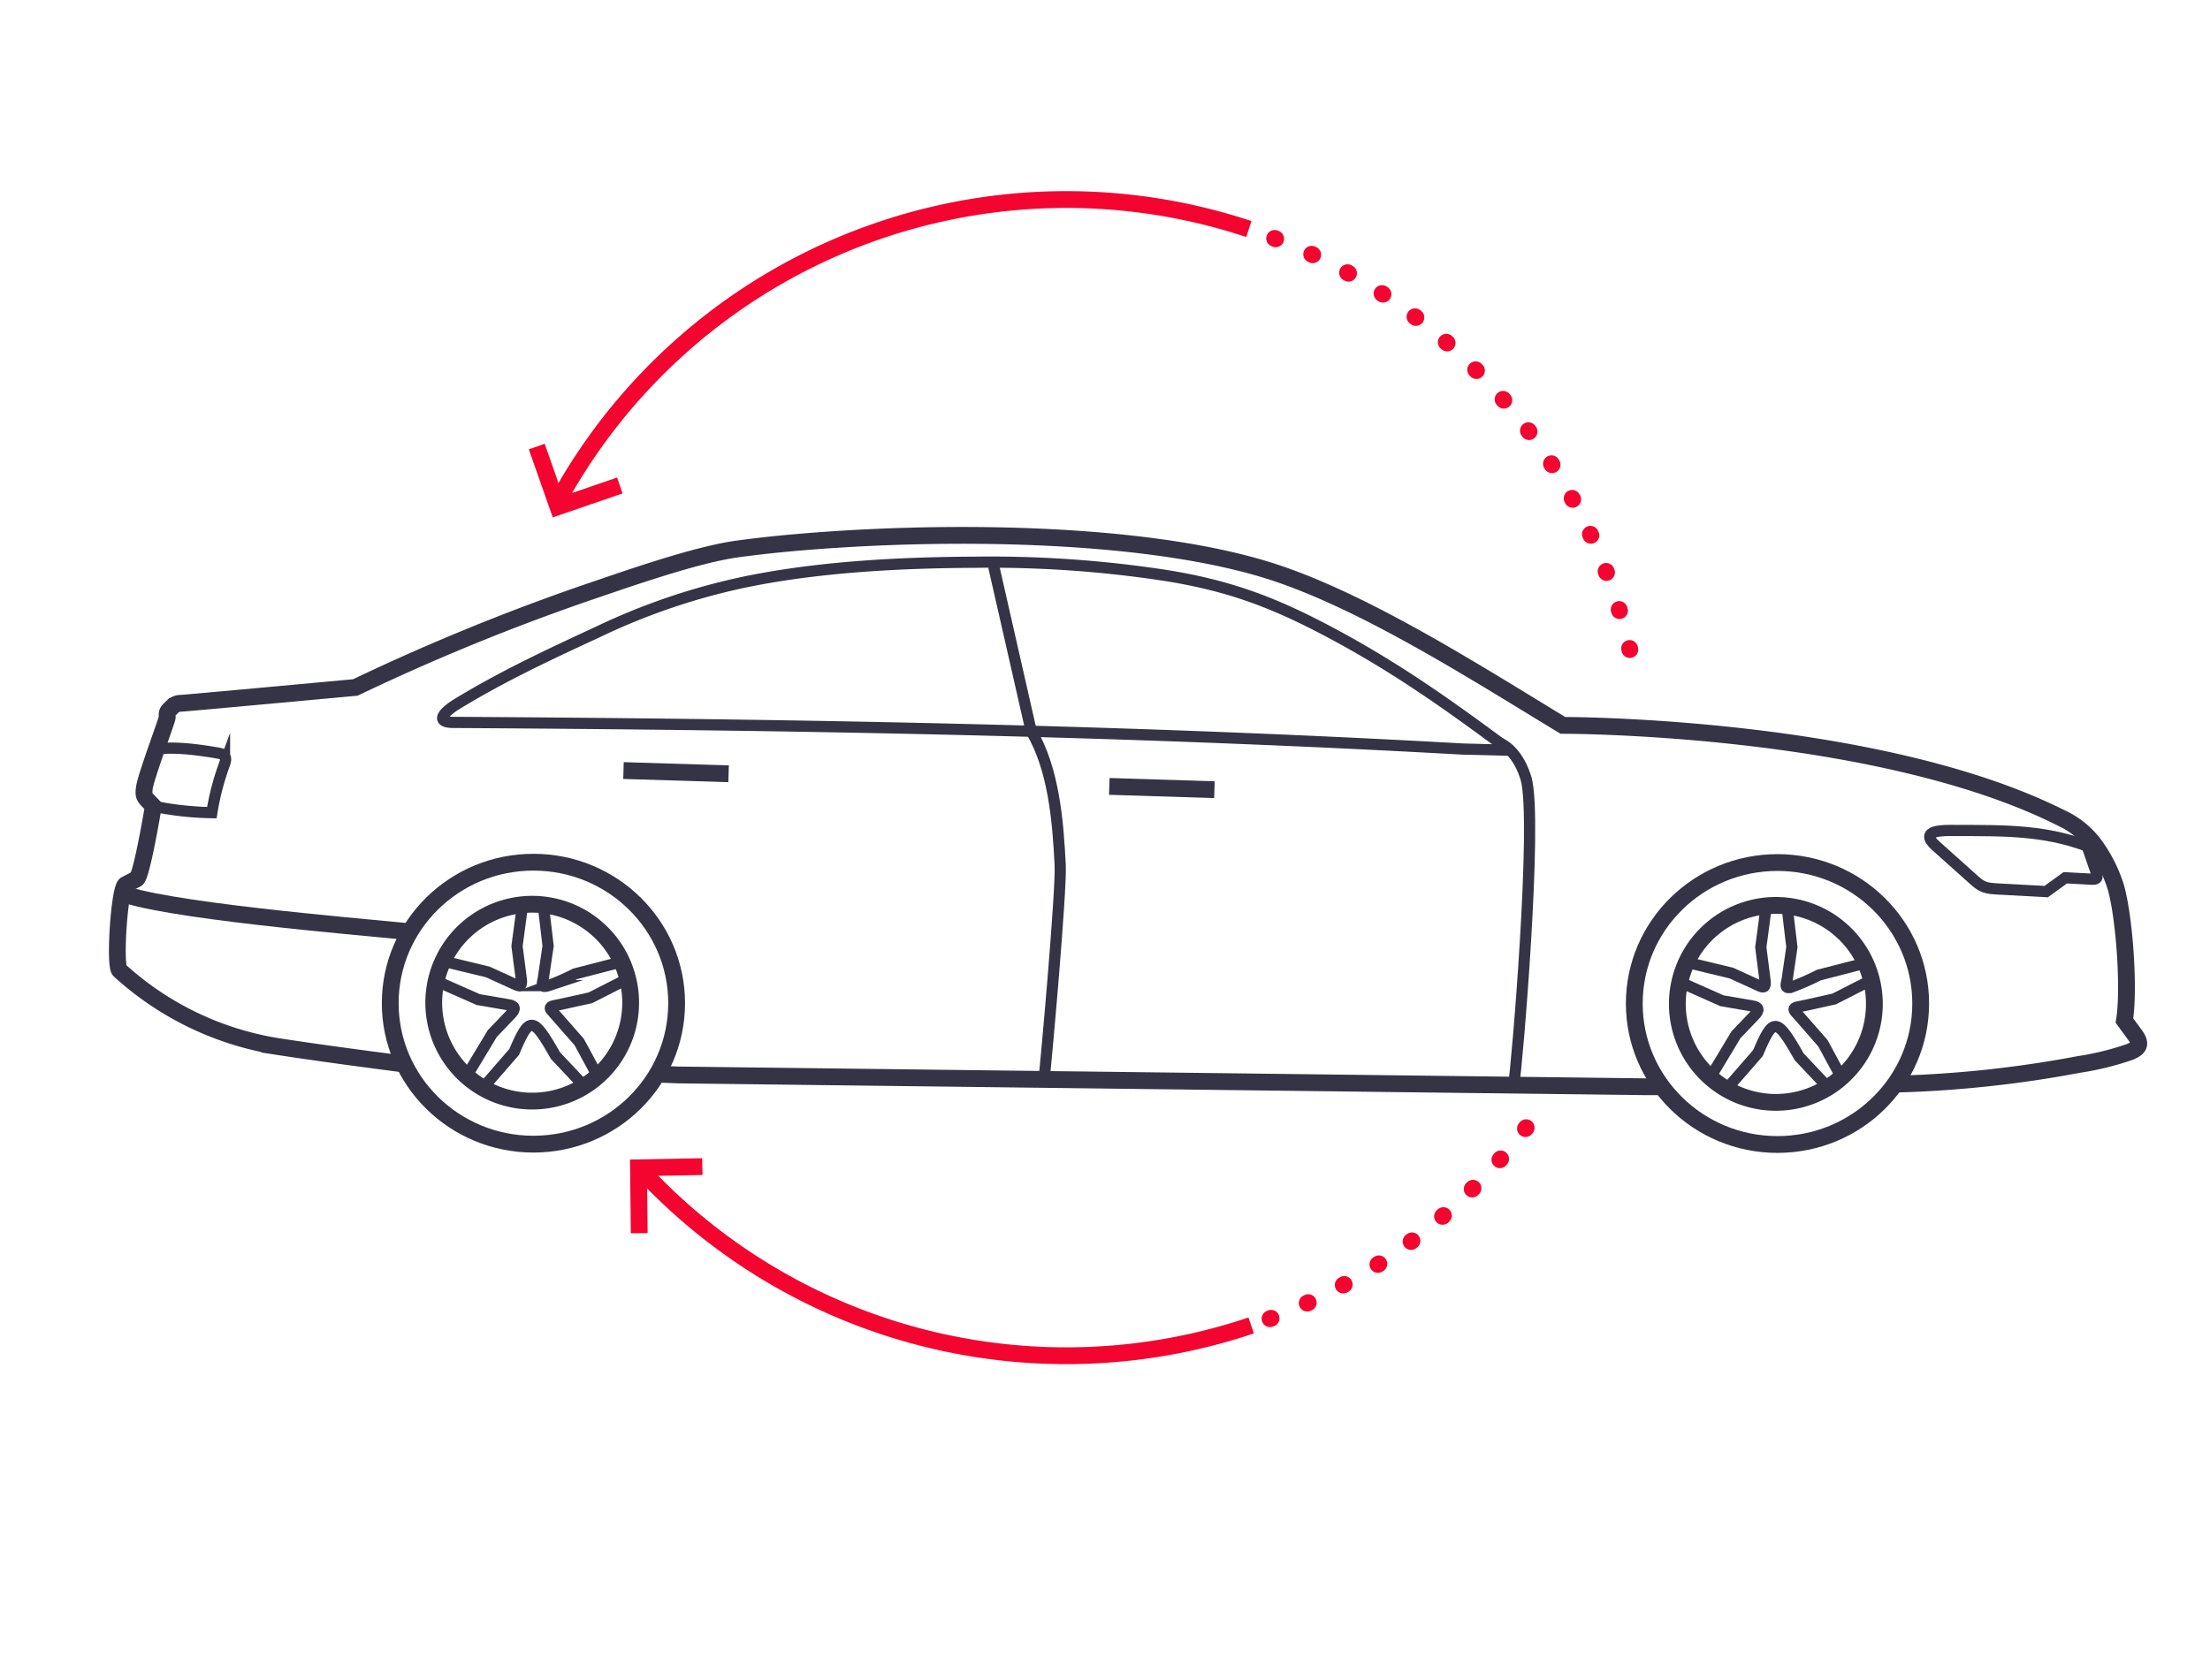 <?xml version="1.0" encoding="utf-8"?><svg id="Ebene_1" data-name="Ebene 1" xmlns="http://www.w3.org/2000/svg" viewBox="0 0 394.62 300"><defs><style>.cls-1,.cls-2,.cls-3,.cls-4,.cls-5,.cls-6,.cls-7{fill:none;}.cls-1,.cls-2,.cls-3,.cls-4{stroke:#343446;}.cls-1,.cls-3,.cls-4,.cls-7{stroke-miterlimit:10;}.cls-1,.cls-4,.cls-5,.cls-6,.cls-7{stroke-width:3px;}.cls-1,.cls-2,.cls-3,.cls-5,.cls-6,.cls-7{fill-rule:evenodd;}.cls-2,.cls-6{stroke-linejoin:bevel;}.cls-2,.cls-3{stroke-width:2px;}.cls-5,.cls-6,.cls-7{stroke:#f30530;}.cls-5{stroke-linecap:round;stroke-miterlimit:22.93;stroke-dasharray:0.2 7 0.2 7 0.2 7;}</style></defs><title>icon_faq_zustand_8_</title><path class="cls-1" d="M296.74,194.11l-2.71,0L121.13,192l-3.94-.16m-45.35-1.89-.49,0c-7.08-.93-14.35-1.89-21.58-3a54.66,54.66,0,0,1-28.42-13.63h0c-.94-.94-.05-14.75,1.09-15.32l1.94-1c.92-.46,3-13,3-13-1.66-1.73-1.79-1.67-1.61-3.2.22-2,4.1-12.2,4.09-12.7s-.1-.86.34-1.29l.65-.64a2.07,2.07,0,0,1,1.43-.55c1.44-.08,31.17-2.83,31.17-2.83a390.71,390.71,0,0,1,42.44-17.32c7-2.38,18.11-6.27,25.37-7.36,3.17-.44,6.42-.81,9.83-1.12,26.51-2.42,64.78-2.22,87.44,5.57,16.43,5.65,35.7,18,50.54,27,0,0,55.84-.09,88.89,16.49a15.43,15.43,0,0,1,6.07,4.9,26,26,0,0,1,3.72,7.33c1.58,5.31,2.51,18.37,1.59,24l1.89,2.58c1.3,1.77.54,2.4-.86,3a50.39,50.39,0,0,1-9.14,2.26,205.12,205.12,0,0,1-32.48,3.51h-.32"/><path class="cls-2" d="M269.56,134l-8.36-.21c-60.18-3.38-120.29-4.41-180.52-4.76-3.48-.16-.55-2.38.83-3.23,8.43-5.14,16.57-8.9,25.4-13a115.91,115.91,0,0,1,26.84-9c13-2.6,27.24-3.32,40.43-3.38a206.12,206.12,0,0,1,34,2.37c11.63,1.85,19.49,5,28.53,9.74C249,119,258.56,125.82,269.56,134Z"/><path class="cls-3" d="M374.85,152c-8.83-3.9-16.81-3.63-26-3.67-1.73,0-6.42-.15-3.15,2.78l6.06,5.42c1.78,1.6,2.21,2.1,4.61,2.23l9,.49,3.41-2.47,4.77.26c1.23.07.95-.66.63-1.57l-1.31-3.78,2.1.58"/><path class="cls-3" d="M28.14,133.77c3.21-.42,7.38.16,10.7.72,1.35.22,1.71.74,1.25,2a45.23,45.23,0,0,0-2.26,8.66A56.89,56.89,0,0,1,27.38,144"/><path class="cls-1" d="M21,159.25c7,3.26,42.44,6.21,51.6,7.12"/><path class="cls-3" d="M177.44,101.17l6.5,28.58.24.9c3.91,6.73,4.73,15.66,5.13,23.89.22,4.69-2.56,35.73-2.91,38.46"/><path class="cls-3" d="M267.7,132.65c3.06,1.38,4.39,5,4.81,6.46,2.06,7.42-1.63,51.49-2.24,54.82"/><path class="cls-3" d="M301.17,171.88l8,1.93,4.9,2.24c.9.44,1.2.29,1.12-.75l-.78-6.1,1-7.48"/><path class="cls-3" d="M305.59,192.12l4.39-7.3,3.36-3.51c.81-.84.81-1.46-.5-1.64l-5.36-.92L300,175.43"/><path class="cls-3" d="M326.6,194.42l-5.34-5.67c-4-7.06-4.64-7.12-7.36-.66l-5.59,6.43"/><path class="cls-3" d="M334.69,174.77l-7.17,3.65c-.39.06-5,1.16-6.43,1.41-1.08.19-.84.59-.21,1.23l4.62,5.27,3.13,5.79"/><path class="cls-3" d="M319.09,161.83l.87,7.34-.86,5.89c-.24,1-.39,1.64.93,1.19a45.26,45.26,0,0,0,4.74-2.09l8.34-2.15"/><path class="cls-1" d="M329.15,192.12a17.59,17.59,0,1,1,5.54-12.82,17.56,17.56,0,0,1-5.54,12.82"/><path class="cls-3" d="M79.09,171.67l8,1.93,4.9,2.23c.89.44,1.2.3,1.12-.74l-.79-6.1,1-7.48"/><path class="cls-3" d="M83.51,191.9l4.39-7.29,3.36-3.51c.81-.85.81-1.46-.5-1.64l-5.36-.92-7.52-3.32"/><path class="cls-3" d="M104.52,194.21l-5.34-5.67c-4-7.07-4.64-7.12-7.36-.66l-5.59,6.43"/><path class="cls-3" d="M112.61,174.55l-7.17,3.66c-.39.06-5,1.15-6.43,1.4-1.09.2-.84.6-.21,1.24l4.62,5.26,3.13,5.79"/><path class="cls-3" d="M97,161.62l.87,7.34L97,174.84c-.23,1-.39,1.64.94,1.2a46.2,46.2,0,0,0,4.74-2.09l8.34-2.16"/><path class="cls-1" d="M107.07,191.9a17.58,17.58,0,1,1,5.54-12.81,17.51,17.51,0,0,1-5.54,12.81"/><line class="cls-4" x1="111.33" y1="137.63" x2="130.1" y2="138.21"/><line class="cls-4" x1="198.08" y1="140.46" x2="216.85" y2="141.05"/><ellipse class="cls-4" cx="317.39" cy="179.24" rx="25.57" ry="25.18"/><ellipse class="cls-4" cx="95.25" cy="179.18" rx="25.57" ry="25.18"/><path class="cls-5" d="M227.6,42.58A103.43,103.43,0,0,1,292,120.82"/><path class="cls-6" d="M100,88.81a103.44,103.44,0,0,1,123-47.9"/><path class="cls-6" d="M223.41,236.74a103.42,103.42,0,0,1-108.07-26.86"/><path class="cls-5" d="M272.51,201.42a103.45,103.45,0,0,1-49.1,35.32"/><polyline class="cls-7" points="95.84 79.76 99.62 90.51 110.68 86.71"/><polyline class="cls-7" points="125.41 208.37 114.01 208.58 114.14 220.26"/></svg>